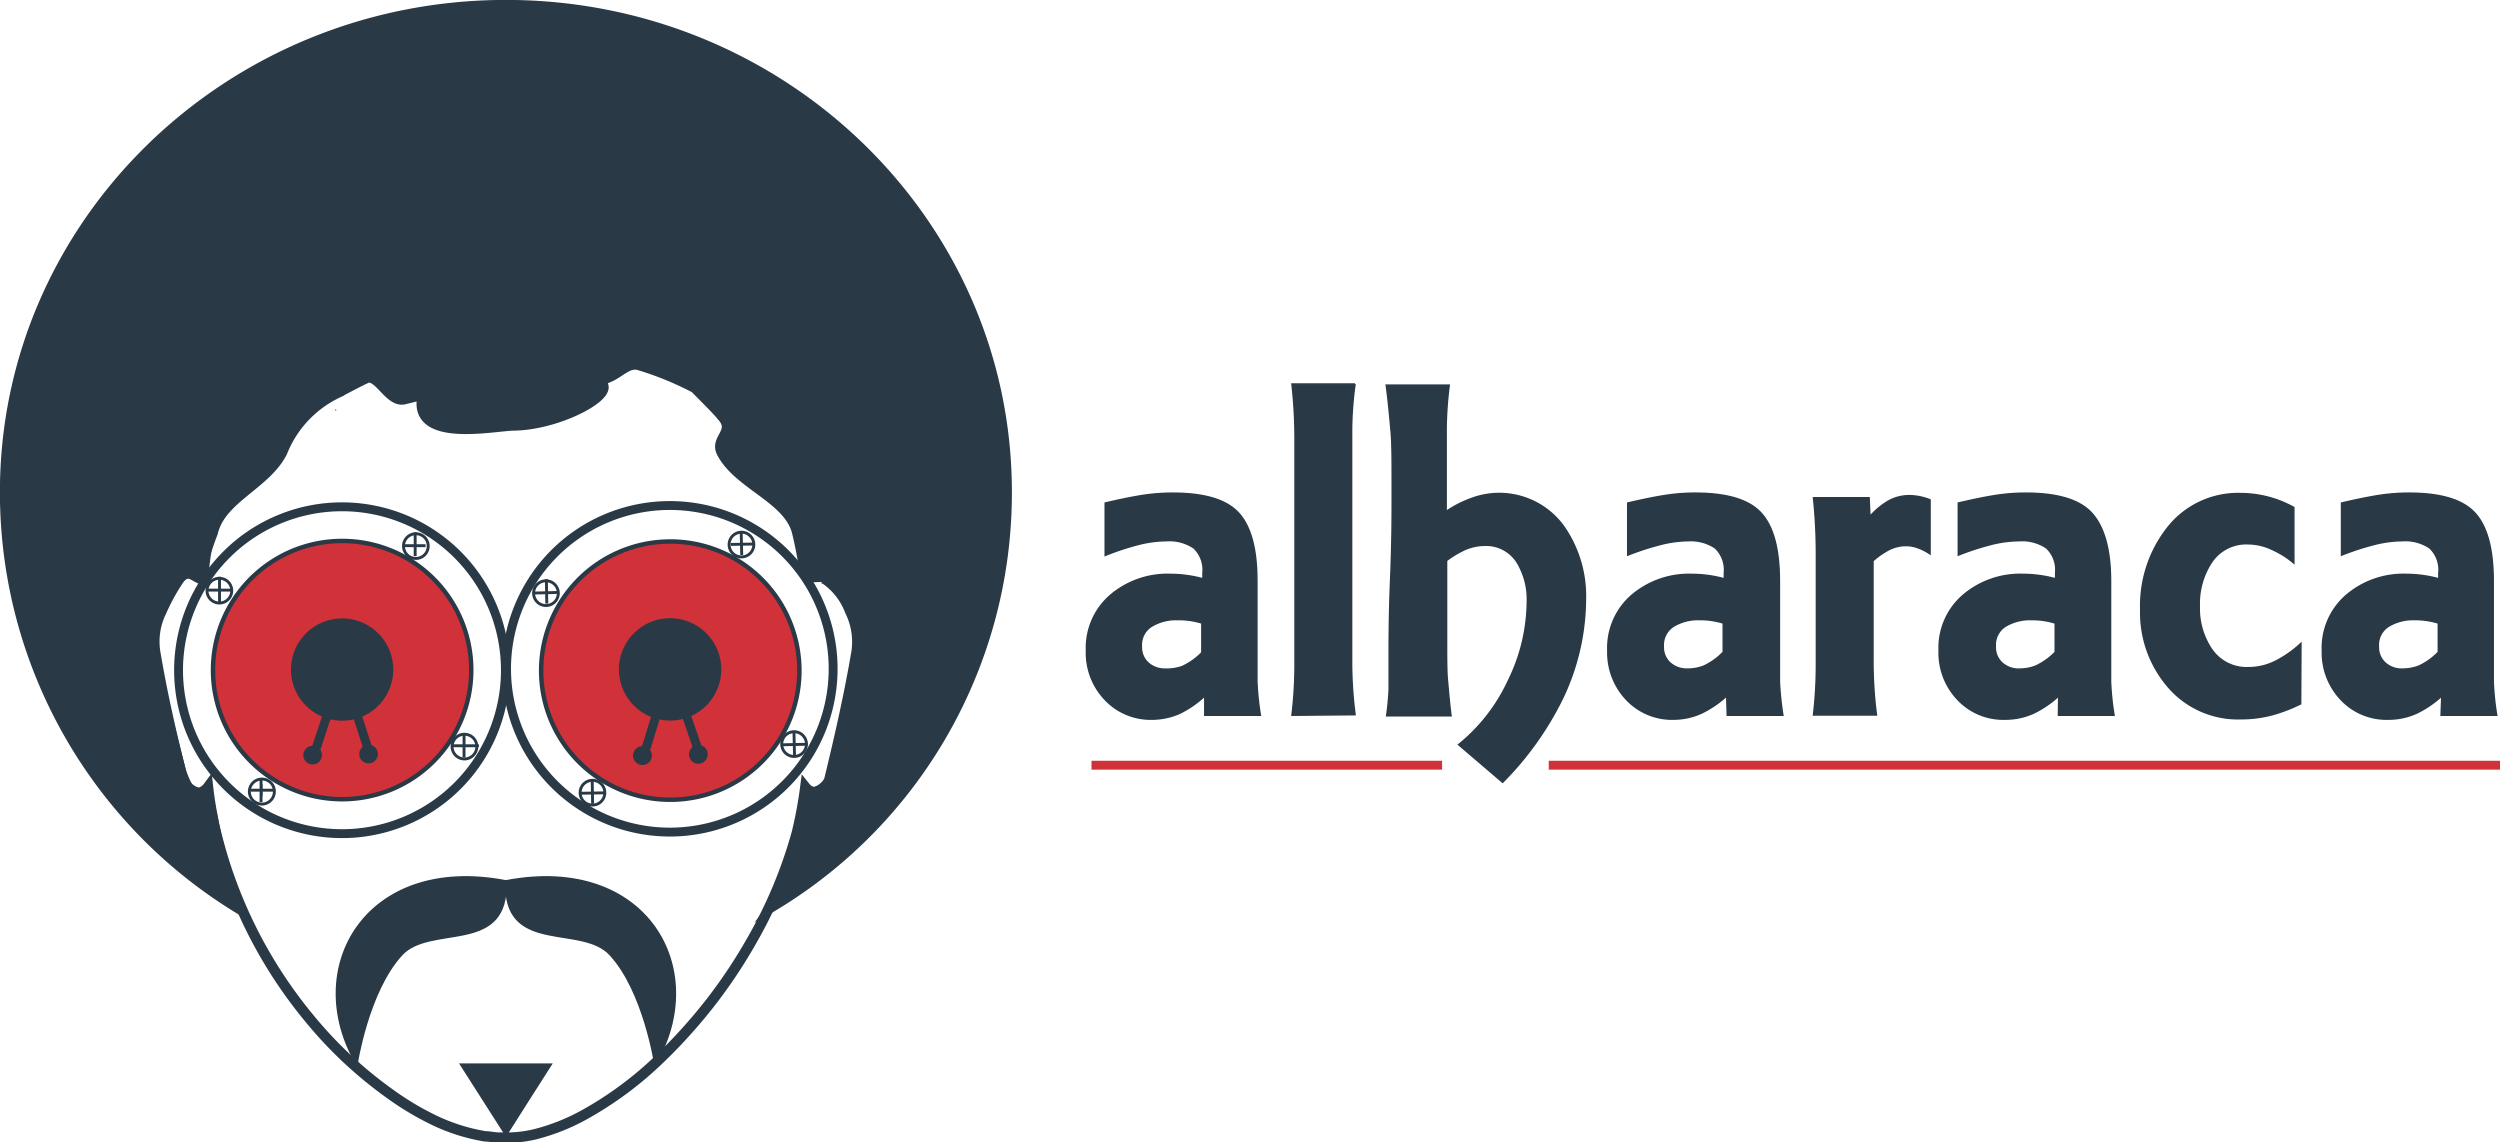 <?xml version="1.0" encoding="UTF-8"?> <svg xmlns="http://www.w3.org/2000/svg" viewBox="0 0 180.05 82.28"><defs><style>.cls-1,.cls-3,.cls-5{fill:#293946;}.cls-1,.cls-10,.cls-11,.cls-12,.cls-13,.cls-4,.cls-6,.cls-8,.cls-9{stroke:#293946;}.cls-1,.cls-10,.cls-11,.cls-12,.cls-13,.cls-2,.cls-4,.cls-6,.cls-8,.cls-9{stroke-miterlimit:10;}.cls-1,.cls-13,.cls-4{stroke-width:0.11px;}.cls-2,.cls-7{fill:#d13139;}.cls-2{stroke:#d13139;}.cls-10,.cls-2,.cls-9{stroke-width:0.64px;}.cls-11,.cls-4,.cls-6,.cls-8,.cls-9{fill:none;}.cls-5{fill-rule:evenodd;}.cls-6{stroke-width:0.75px;}.cls-8{stroke-width:0.32px;}.cls-10,.cls-12,.cls-13{fill:#1d1d1b;}.cls-11,.cls-12{stroke-width:0.21px;}</style></defs><g id="Capa_2" data-name="Capa 2"><g id="Capa_1-2" data-name="Capa 1"><path class="cls-1" d="M86.77,50.12A7.39,7.39,0,0,1,85,51.35a4.87,4.87,0,0,1-2,.44,4.49,4.49,0,0,1-3.41-1.41,4.87,4.87,0,0,1-1.34-3.51,5,5,0,0,1,1.73-4,6.33,6.33,0,0,1,4.3-1.5,8.9,8.9,0,0,1,2.36.32v-.43a2.17,2.17,0,0,0-.66-1.8,3.15,3.15,0,0,0-2-.52,8.37,8.37,0,0,0-2.07.29A18.93,18.93,0,0,0,79.6,40V36.23c.9-.21,1.75-.39,2.53-.52a14.23,14.23,0,0,1,2.32-.19c2.29,0,3.87.47,4.75,1.43s1.32,2.58,1.32,4.89c0,.73,0,1.48,0,2.23s0,1.49,0,2.23c0,1.14,0,2.07,0,2.78a20,20,0,0,0,.25,2.43h-4Zm-2-5.5a3.4,3.4,0,0,0-1.8.46,1.58,1.58,0,0,0-.77,1.47,1.53,1.53,0,0,0,.48,1.19,1.78,1.78,0,0,0,1.27.45A3.15,3.15,0,0,0,85.16,48a4.71,4.71,0,0,0,1.4-1V44.87A5.69,5.69,0,0,0,84.81,44.62Z"></path><path class="cls-1" d="M93.05,51.51a29.75,29.75,0,0,0,.22-3.64V31.66a35.3,35.3,0,0,0-.22-4h4.54a25,25,0,0,0-.25,3.68V47.47a29.79,29.79,0,0,0,.25,4Z"></path><path class="cls-1" d="M104.15,31.38v5.46a7.93,7.93,0,0,1,1.81-.93,5.72,5.72,0,0,1,6.65,2,8.75,8.75,0,0,1,1.57,5.25,16.71,16.71,0,0,1-1.67,7.18,22.88,22.88,0,0,1-4.29,6l-3.17-2.71a12.83,12.83,0,0,0,3.58-4.59A13.07,13.07,0,0,0,110,43.37a5.14,5.14,0,0,0-.68-2.78,2.63,2.63,0,0,0-2.39-1.32,3.61,3.61,0,0,0-1.46.32,7.29,7.29,0,0,0-1.29.78c0,.6,0,1.52,0,2.77s0,2.19,0,2.84c0,1.38,0,2.36.06,3s.12,1.45.26,2.57H99.87a19.15,19.15,0,0,0,.18-1.91q0-.91,0-2.13c0-1.28,0-3.24.11-5.88s.11-4.64.11-6c0-2.14,0-3.62-.07-4.43s-.17-2-.36-3.46h4.53A26.5,26.5,0,0,0,104.15,31.38Z"></path><path class="cls-1" d="M124.36,50.12a7.63,7.63,0,0,1-1.81,1.23,4.84,4.84,0,0,1-2,.44,4.49,4.49,0,0,1-3.41-1.41,4.91,4.91,0,0,1-1.34-3.51,5,5,0,0,1,1.73-4,6.36,6.36,0,0,1,4.31-1.5,8.82,8.82,0,0,1,2.35.32v-.43a2.17,2.17,0,0,0-.66-1.8,3.14,3.14,0,0,0-1.94-.52,8.25,8.25,0,0,0-2.07.29,19.66,19.66,0,0,0-2.29.75V36.23c.91-.21,1.75-.39,2.54-.52a14.05,14.05,0,0,1,2.32-.19c2.28,0,3.86.47,4.74,1.43s1.32,2.58,1.32,4.89c0,.73,0,1.48,0,2.23s0,1.49,0,2.23c0,1.14,0,2.07,0,2.78a22.28,22.28,0,0,0,.25,2.43h-4Zm-2-5.5a3.4,3.4,0,0,0-1.8.46,1.6,1.6,0,0,0-.77,1.47,1.53,1.53,0,0,0,.48,1.19,1.81,1.81,0,0,0,1.27.45,3.17,3.17,0,0,0,1.18-.22,4.69,4.69,0,0,0,1.39-1V44.87A5.6,5.6,0,0,0,122.39,44.62Z"></path><path class="cls-1" d="M134.67,37.2A5.37,5.37,0,0,1,136,36.09a3.1,3.1,0,0,1,1.55-.39A4.11,4.11,0,0,1,139,36v3.89a4.12,4.12,0,0,0-.86-.44,2.38,2.38,0,0,0-.86-.16,2.66,2.66,0,0,0-1.21.28,5.62,5.62,0,0,0-1.18.82v7.1a29.79,29.79,0,0,0,.25,4h-4.53a31.22,31.22,0,0,0,.21-3.64v-8a38.76,38.76,0,0,0-.21-4h4Z"></path><path class="cls-1" d="M148.27,50.12a7.39,7.39,0,0,1-1.8,1.23,4.87,4.87,0,0,1-2.05.44A4.49,4.49,0,0,1,141,50.38a4.87,4.87,0,0,1-1.34-3.51,5,5,0,0,1,1.73-4,6.33,6.33,0,0,1,4.3-1.5,8.9,8.9,0,0,1,2.36.32v-.43a2.17,2.17,0,0,0-.66-1.8,3.15,3.15,0,0,0-2-.52,8.37,8.37,0,0,0-2.07.29,18.93,18.93,0,0,0-2.28.75V36.23c.9-.21,1.75-.39,2.53-.52a14.23,14.23,0,0,1,2.32-.19c2.28,0,3.87.47,4.75,1.43S152,39.53,152,41.84c0,.73,0,1.48,0,2.23s0,1.49,0,2.23c0,1.14,0,2.07,0,2.78a20,20,0,0,0,.25,2.43h-4Zm-2-5.5a3.46,3.46,0,0,0-1.81.46,1.59,1.59,0,0,0-.76,1.47,1.53,1.53,0,0,0,.48,1.19,1.78,1.78,0,0,0,1.27.45,3.15,3.15,0,0,0,1.17-.22,4.71,4.71,0,0,0,1.4-1V44.87A5.69,5.69,0,0,0,146.31,44.62Z"></path><path class="cls-1" d="M165.69,50.69a11.2,11.2,0,0,1-2.11.8,8.54,8.54,0,0,1-2.17.27,6.61,6.61,0,0,1-5.23-2.27,8.18,8.18,0,0,1-2-5.58A9.07,9.07,0,0,1,156,38.16a6.45,6.45,0,0,1,5.35-2.61,7.93,7.93,0,0,1,3.85,1v4a6.56,6.56,0,0,0-1.6-1,4.09,4.09,0,0,0-1.71-.39,3,3,0,0,0-2.68,1.43,5.43,5.43,0,0,0-.82,3.07,5.27,5.27,0,0,0,.82,3,3.05,3.05,0,0,0,2.68,1.43,4.32,4.32,0,0,0,2-.47,8,8,0,0,0,1.82-1.28Z"></path><path class="cls-1" d="M175.86,50.12a7.39,7.39,0,0,1-1.8,1.23,4.87,4.87,0,0,1-2.05.44,4.49,4.49,0,0,1-3.41-1.41,4.91,4.91,0,0,1-1.34-3.51,5,5,0,0,1,1.73-4,6.33,6.33,0,0,1,4.3-1.5,8.84,8.84,0,0,1,2.36.32v-.43a2.17,2.17,0,0,0-.66-1.8,3.15,3.15,0,0,0-2-.52,8.37,8.37,0,0,0-2.07.29,18.93,18.93,0,0,0-2.28.75V36.23c.9-.21,1.75-.39,2.53-.52a14.23,14.23,0,0,1,2.32-.19c2.29,0,3.87.47,4.75,1.43s1.32,2.58,1.32,4.89c0,.73,0,1.48,0,2.23s0,1.49,0,2.23c0,1.14,0,2.07,0,2.78a20,20,0,0,0,.25,2.43h-4Zm-2-5.5a3.4,3.4,0,0,0-1.8.46,1.58,1.58,0,0,0-.77,1.47,1.53,1.53,0,0,0,.48,1.19,1.78,1.78,0,0,0,1.27.45,3.24,3.24,0,0,0,1.18-.22,4.69,4.69,0,0,0,1.39-1V44.87A5.69,5.69,0,0,0,173.9,44.62Z"></path><line class="cls-2" x1="111.54" y1="55.11" x2="180.05" y2="55.11"></line><line class="cls-2" x1="78.61" y1="55.11" x2="103.86" y2="55.11"></line></g><g id="Capa_3" data-name="Capa 3"><path class="cls-3" d="M72.82,35.42A35,35,0,0,1,54.54,66.27c2-2.63,2.25-5.18,2.84-7.28A20.17,20.17,0,0,0,58,56.42c.13.14.5.64.88.48.73-.3.86-1.19,1-1.6.72-2.93,1.43-5.86,2-8.83.17-.95-1.2-4.06-.38-3.18.18.19-3.59-2.91-1.84-1.82.3.18-.88.45-1.2.07,0-.25-.33-.63-.37-.88a22.77,22.77,0,0,0-.49-2.46c-.59-2.39-4.29-3.34-5.46-5.6-.48-.93,1.08-1.42,0-2.53-.2-.28-1.62-1.62-1.91-1.94.51.21.35-.53.15-1.25.14-.45.23-.89-.09-1.15s-.1.44.09,1.15c-.15.49-.35,1-.15,1.25a23.52,23.52,0,0,0-4-1.59c-1.13-.34-1.72,1.16-3.4,1,2.67.42-1.93,3.09-5.64,3.16-1.42,0-7.48,1.29-6.59-2.14l-1.27.29c-1.15.37-1.94-1.88-2.86-1.42a20.89,20.89,0,0,0-1.89,1s-.21.11,0,0a7.9,7.9,0,0,0-4.1,4.15c-1.17,2.26-4.43,3.21-5,5.6a20.38,20.38,0,0,0-.51,3.24,1.83,1.83,0,0,0-1.45.07,4.67,4.67,0,0,0-1.74,2.19,4.7,4.7,0,0,0-.48,2.82c.53,3,1.23,5.9,2,8.83.1.41.73,2,1.21,1.81.17-.06.52-.57.67-.74a16.8,16.8,0,0,0,.4,2.21A31.62,31.62,0,0,0,18,66.27,35.39,35.39,0,0,1,.05,35.42C.05,15.89,16.34.05,36.44.05S72.82,15.89,72.82,35.42Z"></path><path class="cls-4" d="M72.82,35.42A35,35,0,0,1,54.54,66.27c2-2.63,2.25-5.18,2.84-7.28A20.17,20.17,0,0,0,58,56.42c.13.14.5.64.88.48.73-.3.86-1.19,1-1.6.72-2.93,1.43-5.86,2-8.83.17-.95-1.2-4.06-.38-3.18.18.19-3.59-2.91-1.84-1.82.3.18-.88.45-1.2.07,0-.25-.33-.63-.37-.88a22.77,22.77,0,0,0-.49-2.46c-.59-2.39-4.29-3.34-5.46-5.6-.48-.93,1.08-1.42,0-2.53-.2-.28-1.62-1.62-1.91-1.94.51.21.35-.53.15-1.25.14-.45.23-.89-.09-1.15s-.1.44.09,1.15c-.15.49-.35,1-.15,1.25a23.52,23.52,0,0,0-4-1.59c-1.13-.34-1.72,1.16-3.4,1,2.67.42-1.93,3.09-5.64,3.16-1.42,0-7.48,1.29-6.59-2.14l-1.27.29c-1.15.37-1.94-1.88-2.86-1.42a20.89,20.89,0,0,0-1.89,1s-.21.11,0,0a7.9,7.9,0,0,0-4.1,4.15c-1.17,2.26-4.43,3.21-5,5.6a20.38,20.38,0,0,0-.51,3.24,1.83,1.83,0,0,0-1.45.07,4.67,4.67,0,0,0-1.74,2.19,4.7,4.7,0,0,0-.48,2.82c.53,3,1.23,5.9,2,8.83.1.41.73,2,1.21,1.81.17-.06.52-.57.67-.74a16.8,16.8,0,0,0,.4,2.21A31.62,31.62,0,0,0,18,66.27,35.39,35.39,0,0,1,.05,35.42C.05,15.89,16.34.05,36.44.05S72.82,15.89,72.82,35.42Z"></path><path class="cls-3" d="M24.21,29.53l-.05,0Z"></path><path class="cls-4" d="M24.21,29.53l-.05,0Z"></path><path class="cls-5" d="M36.44,63.44c10.13-1.94,14.81,6.35,10.73,13.25,0,0-.79-5.28-3.22-7.92-2-2.21-7.4-.08-7.51-4.84-.12,4.76-5.48,2.63-7.51,4.84-2.43,2.64-3.23,7.92-3.23,7.92-4.08-6.9.6-15.19,10.73-13.25,0,.06,0,.13,0,.19v-.19Zm0,18.34,1.63-2.57,1.64-2.57H33.16l1.64,2.57Z"></path><path class="cls-4" d="M36.44,63.44c10.13-1.94,14.81,6.35,10.73,13.25,0,0-.79-5.28-3.22-7.92-2-2.21-7.4-.08-7.51-4.84-.12,4.76-5.48,2.63-7.51,4.84-2.43,2.64-3.23,7.92-3.23,7.92-4.08-6.9.6-15.19,10.73-13.25,0,.06,0,.13,0,.19v-.19Zm0,18.34,1.63-2.57,1.64-2.57H33.16l1.64,2.57Z"></path><path class="cls-6" d="M61.22,44a4.86,4.86,0,0,0-1.74-2.26c-.43-.24-.66-.09-.64.17,0-.26-.9-.75-.93-1-.12-.86-.29-1.71-.49-2.55-.59-2.48-4.28-3.47-5.45-5.8-.48-1,1.08-1.48,0-2.62-.2-.3-1.62-1.69-1.91-2-.38-.53.73-1.92.07-2.48s.94,2.93-.07,2.48a23.09,23.09,0,0,0-4-1.64c-1.13-.35-1.71,1.2-3.39,1.07,2.66.43-1.93,3.2-5.63,3.27-1.41,0-7.46,1.34-6.58-2.22l-1.27.31c-1.14.38-1.93-1.95-2.85-1.48-.55.26-1.48.75-1.94,1h0a8,8,0,0,0-4.08,4.31c-1.17,2.33-4.43,3.32-5,5.8a22.94,22.94,0,0,0-1,3.27c-.43-.2-.89-.71-1.5.2a15.2,15.2,0,0,0-1.21,2.23A4.89,4.89,0,0,0,11.18,47c.52,3.08,1.22,6.12,2,9.16.1.42.84,1.06,1.31.9a1.15,1.15,0,0,0,.49-.38,28.55,28.55,0,0,0,.48,2.89,33.43,33.43,0,0,0,6.86,13.82,30,30,0,0,0,5.66,5.31,21,21,0,0,0,3.33,2,13.66,13.66,0,0,0,3.63,1.14c.31,0,.63.08.92.09l.23,0h.7a9,9,0,0,0,1.79-.25,14.88,14.88,0,0,0,3.31-1.29,25.86,25.86,0,0,0,5.36-3.88,38.23,38.23,0,0,0,4-4.41,37,37,0,0,0,2.91-4.39,33.56,33.56,0,0,0,3.23-7.73A30.52,30.52,0,0,0,58,56.69a1.05,1.05,0,0,0,.43.32c.47.16,1.21-.47,1.31-.9.73-3,1.43-6.08,1.95-9.15A5,5,0,0,0,61.22,44Z"></path><path class="cls-7" d="M57.57,48.07A9.3,9.3,0,1,1,48.08,39,9.3,9.3,0,0,1,57.57,48.07Z"></path><path class="cls-8" d="M57.57,48.07A9.3,9.3,0,1,1,48.08,39,9.3,9.3,0,0,1,57.57,48.07Z"></path><path class="cls-9" d="M60,47.93A11.76,11.76,0,1,1,48,36.41,11.76,11.76,0,0,1,60,47.93Z"></path><path class="cls-3" d="M50.91,54.25a.62.62,0,1,1-1.23,0,.62.62,0,0,1,1.23,0Z"></path><path class="cls-4" d="M50.91,54.25a.62.62,0,1,1-1.23,0,.62.62,0,0,1,1.23,0Z"></path><line class="cls-10" x1="48.27" y1="48.21" x2="46.28" y2="54.7"></line><line class="cls-10" x1="48.27" y1="48.16" x2="50.4" y2="54.34"></line><path class="cls-3" d="M51.89,48.14a3.63,3.63,0,1,1-3.7-3.56A3.63,3.63,0,0,1,51.89,48.14Z"></path><path class="cls-4" d="M51.89,48.14a3.63,3.63,0,1,1-3.7-3.56A3.63,3.63,0,0,1,51.89,48.14Z"></path><path class="cls-11" d="M58.08,53.57a.89.89,0,1,1-.91-.87A.89.89,0,0,1,58.08,53.57Z"></path><line class="cls-12" x1="57.18" y1="52.64" x2="57.22" y2="54.39"></line><line class="cls-11" x1="56.32" y1="53.64" x2="58.16" y2="53.6"></line><path class="cls-3" d="M46.89,54.42a.62.62,0,0,1-1.24,0,.63.63,0,0,1,.61-.63A.62.62,0,0,1,46.89,54.42Z"></path><path class="cls-4" d="M46.89,54.42a.62.62,0,0,1-1.24,0,.63.63,0,0,1,.61-.63A.62.62,0,0,1,46.89,54.42Z"></path><path class="cls-11" d="M54.29,39.21a.89.89,0,1,1-.91-.88A.89.89,0,0,1,54.29,39.21Z"></path><line class="cls-12" x1="53.38" y1="38.32" x2="53.42" y2="39.97"></line><line class="cls-11" x1="52.62" y1="39.21" x2="54.28" y2="39.18"></line><path class="cls-11" d="M40.21,42.7a.89.89,0,0,1-.88.91.89.89,0,1,1,.88-.91Z"></path><line class="cls-12" x1="39.35" y1="41.72" x2="39.38" y2="43.47"></line><line class="cls-11" x1="38.49" y1="42.71" x2="40.15" y2="42.67"></line><path class="cls-11" d="M43.56,57.08a.89.89,0,1,1-.91-.88A.89.89,0,0,1,43.56,57.08Z"></path><line class="cls-12" x1="42.65" y1="56.14" x2="42.68" y2="57.89"></line><line class="cls-11" x1="41.8" y1="57.13" x2="43.55" y2="57.1"></line><path class="cls-7" d="M33.94,48.26a9.3,9.3,0,1,1-9.3-9.3A9.29,9.29,0,0,1,33.94,48.26Z"></path><path class="cls-8" d="M33.94,48.26a9.3,9.3,0,1,1-9.3-9.3A9.29,9.29,0,0,1,33.94,48.26Z"></path><path class="cls-9" d="M36.4,48.26A11.77,11.77,0,1,1,24.63,36.5,11.77,11.77,0,0,1,36.4,48.26Z"></path><path class="cls-3" d="M27.16,54.31a.61.61,0,0,1-.62.61.61.61,0,0,1-.61-.61.61.61,0,0,1,.61-.62A.62.62,0,0,1,27.16,54.31Z"></path><path class="cls-4" d="M27.16,54.31a.61.61,0,0,1-.62.61.61.61,0,0,1-.61-.61.61.61,0,0,1,.61-.62A.62.62,0,0,1,27.16,54.31Z"></path><line class="cls-10" x1="24.64" y1="48.21" x2="22.52" y2="54.66"></line><line class="cls-10" x1="24.64" y1="48.16" x2="26.65" y2="54.38"></line><circle class="cls-3" cx="24.63" cy="48.22" r="3.63" transform="translate(-24.18 71.64) rotate(-88.57)"></circle><circle class="cls-4" cx="24.63" cy="48.22" r="3.63" transform="translate(-24.18 71.64) rotate(-88.57)"></circle><path class="cls-11" d="M34.34,53.77a.89.89,0,1,1-.89-.89A.89.89,0,0,1,34.34,53.77Z"></path><line class="cls-12" x1="33.42" y1="52.86" x2="33.42" y2="54.56"></line><line class="cls-11" x1="32.57" y1="53.71" x2="34.49" y2="53.71"></line><line class="cls-13" x1="18.85" y1="56.49" x2="18.85" y2="57.34"></line><path class="cls-3" d="M23.13,54.39a.61.61,0,0,1-.61.61.61.61,0,0,1-.62-.61.62.62,0,0,1,.62-.62A.61.61,0,0,1,23.13,54.39Z"></path><path class="cls-4" d="M23.13,54.39a.61.61,0,0,1-.61.61.61.61,0,0,1-.62-.61.62.62,0,0,1,.62-.62A.61.61,0,0,1,23.13,54.39Z"></path><path class="cls-11" d="M30.84,39.33a.89.89,0,1,1-.89-.89A.89.89,0,0,1,30.84,39.33Z"></path><line class="cls-12" x1="29.9" y1="38.34" x2="29.9" y2="40.05"></line><line class="cls-11" x1="29.05" y1="39.3" x2="30.65" y2="39.3"></line><path class="cls-11" d="M16.69,42.54a.89.89,0,1,1-.89-.89A.89.89,0,0,1,16.69,42.54Z"></path><line class="cls-12" x1="15.81" y1="41.54" x2="15.81" y2="43.36"></line><line class="cls-11" x1="14.96" y1="42.5" x2="16.67" y2="42.5"></line><path class="cls-11" d="M19.76,57a.9.9,0,1,1-.9-.89A.89.89,0,0,1,19.76,57Z"></path><line class="cls-12" x1="18.8" y1="56.06" x2="18.8" y2="57.77"></line><line class="cls-11" x1="18.05" y1="56.91" x2="19.76" y2="56.91"></line></g></g></svg> 